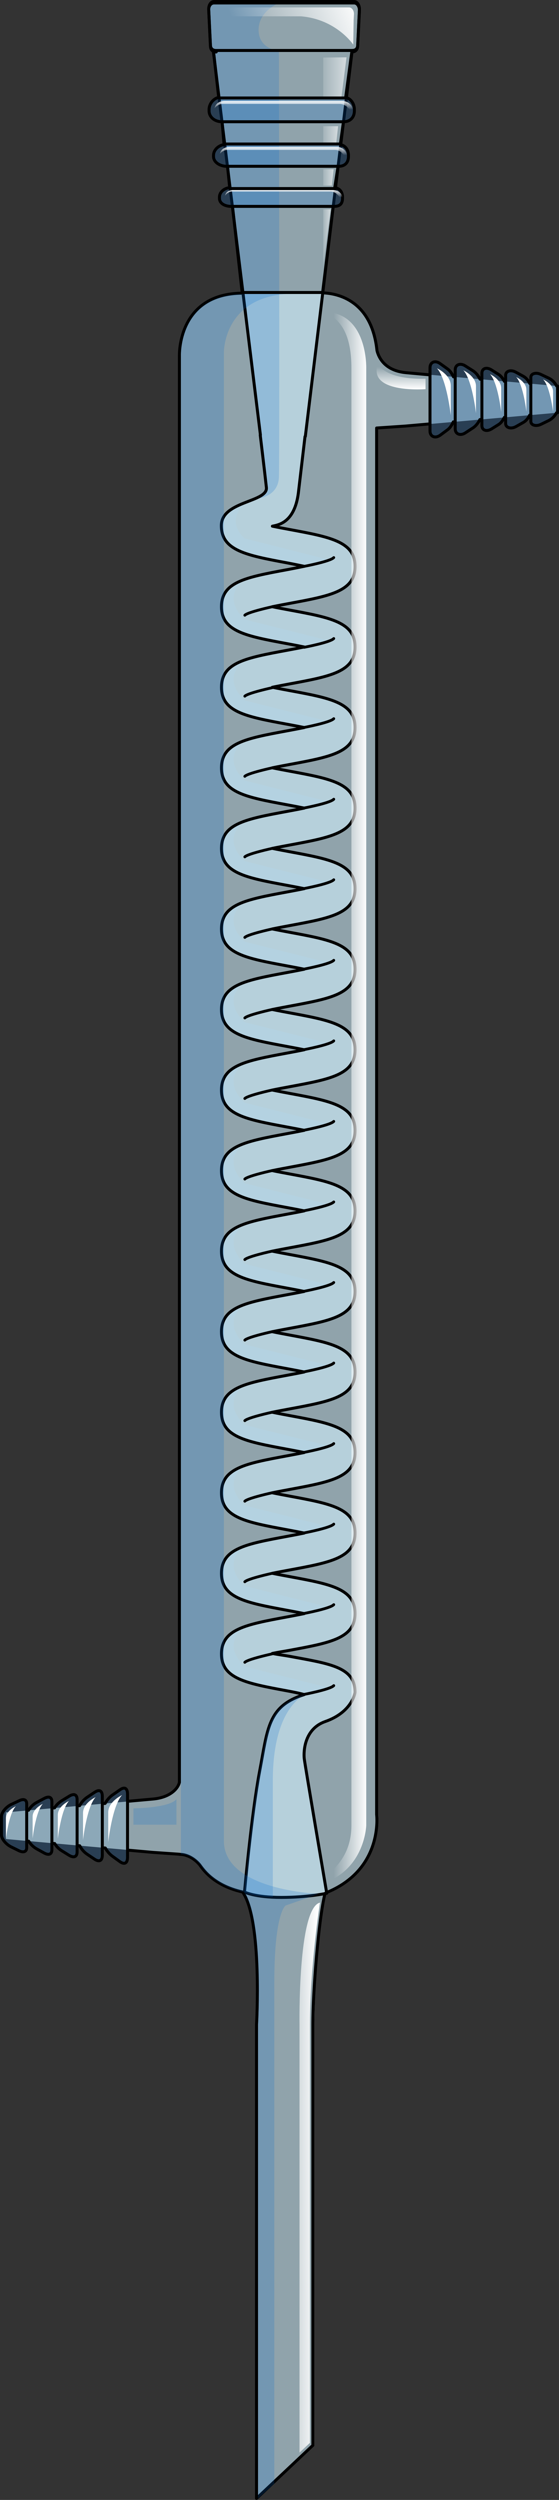 <?xml version="1.0" encoding="utf-8"?>
<!-- Generator: Adobe Illustrator 16.0.0, SVG Export Plug-In . SVG Version: 6.00 Build 0)  -->
<!DOCTYPE svg PUBLIC "-//W3C//DTD SVG 1.1//EN" "http://www.w3.org/Graphics/SVG/1.1/DTD/svg11.dtd">
<svg version="1.1" id="Layer_1" xmlns="http://www.w3.org/2000/svg" xmlns:xlink="http://www.w3.org/1999/xlink" x="0px" y="0px"
	 width="377px" height="1683.786px" viewBox="0 0 377 1683.786" enable-background="new 0 0 377 1683.786" xml:space="preserve">
<rect x="0" y="0" width="377" height="1683.786" fill="#333333" stroke="none"/>
<g>
	<path opacity="0.2" fill="#006AD1" d="M70.229,827.819"/>
	<path opacity="0.2" fill="#006AD1" d="M165.12,217.071"/>
	<path opacity="0.2" fill="#006AD1" d="M193.202,379.018c3.203,0.593,6.895,1.359,10.589,2.122c4.538-0.7,14.975-2.431,18.484-4.041
		l-57.155-14.385c0,0-14.929-11.814,1.688-24.821c-8.291,3.218-17.525,7.048-17.525,16.087
		C149.283,370.666,165.842,373.938,193.202,379.018z"/>
	<path opacity="0.2" fill="#006AD1" d="M193.202,433.538c3.203,0.593,6.895,1.359,10.589,2.122c4.538-0.7,14.975-2.431,18.484-4.041
		l-57.155-14.385c0,0-16.896-13.781-0.278-26.787c-8.291,3.219-15.559,8.438-15.559,18.054
		C149.283,425.187,165.842,428.458,193.202,433.538z"/>
	<path opacity="0.2" fill="#006AD1" d="M193.202,488.059c3.203,0.592,6.895,1.358,10.589,2.122c4.538-0.7,14.975-2.431,18.484-4.041
		l-57.155-14.385c0,0-16.896-13.78-0.278-26.787c-8.291,3.219-15.559,8.438-15.559,18.054
		C149.283,479.707,165.842,482.979,193.202,488.059z"/>
	<path opacity="0.2" fill="#006AD1" d="M193.202,542.039c3.203,0.592,6.895,1.358,10.589,2.122c4.538-0.7,14.975-2.431,18.484-4.041
		l-57.155-14.385c0,0-16.896-13.78-0.278-26.787c-8.291,3.219-15.559,8.438-15.559,18.054
		C149.283,533.687,165.842,536.958,193.202,542.039z"/>
	<path opacity="0.2" fill="#006AD1" d="M193.202,596.289c3.203,0.592,6.895,1.359,10.589,2.122
		c4.538-0.701,14.975-2.431,18.484-4.042l-57.155-14.385c0,0-16.896-13.78-0.278-26.787c-8.291,3.219-15.559,8.439-15.559,18.054
		C149.283,587.937,165.842,591.208,193.202,596.289z"/>
	<path opacity="0.2" fill="#006AD1" d="M193.202,650.539c3.203,0.592,6.895,1.359,10.589,2.122
		c4.538-0.701,14.975-2.431,18.484-4.042l-57.155-14.385c0,0-16.896-13.78-0.278-26.787c-8.291,3.219-15.559,8.439-15.559,18.054
		C149.283,642.187,165.842,645.458,193.202,650.539z"/>
	<path opacity="0.2" fill="#006AD1" d="M193.202,704.789c3.203,0.592,6.895,1.359,10.589,2.121
		c4.538-0.701,14.975-2.43,18.484-4.042l-57.155-14.384c0,0-16.896-13.781-0.278-26.788c-8.291,3.219-15.559,8.44-15.559,18.055
		C149.283,696.437,165.842,699.708,193.202,704.789z"/>
	<path opacity="0.2" fill="#006AD1" d="M193.202,759.038c3.203,0.592,6.895,1.358,10.589,2.123
		c4.538-0.701,14.975-2.432,18.484-4.042l-57.155-14.386c0,0-16.896-13.779-0.278-26.786c-8.291,3.219-15.559,8.438-15.559,18.053
		C149.283,750.686,165.842,753.958,193.202,759.038z"/>
	<path opacity="0.2" fill="#006AD1" d="M193.202,813.289c3.203,0.592,6.895,1.358,10.589,2.121
		c4.538-0.701,14.975-2.431,18.484-4.042l-57.155-14.384c0,0-16.896-13.781-0.278-26.788c-8.291,3.219-15.559,8.44-15.559,18.055
		C149.283,804.937,165.842,808.208,193.202,813.289z"/>
	<path opacity="0.2" fill="#006AD1" d="M193.202,867.538c3.203,0.593,6.895,1.358,10.589,2.122c4.538-0.7,14.975-2.432,18.484-4.041
		l-57.155-14.386c0,0-16.896-13.779-0.278-26.786c-8.291,3.219-15.559,8.438-15.559,18.053
		C149.283,859.186,165.842,862.457,193.202,867.538z"/>
	<path opacity="0.2" fill="#006AD1" d="M193.202,921.788c3.203,0.593,6.895,1.358,10.589,2.122
		c4.538-0.701,14.975-2.432,18.484-4.041l-57.155-14.386c0,0-16.896-13.78-0.278-26.787c-8.291,3.219-15.559,8.439-15.559,18.054
		C149.283,913.436,165.842,916.707,193.202,921.788z"/>
	<path opacity="0.2" fill="#006AD1" d="M193.202,976.038c3.203,0.593,6.895,1.358,10.589,2.122
		c4.538-0.701,14.975-2.432,18.484-4.041l-57.155-14.386c0,0-16.896-13.78-0.278-26.787c-8.291,3.219-15.559,8.439-15.559,18.054
		C149.283,967.686,165.842,970.957,193.202,976.038z"/>
	<path opacity="0.2" fill="#006AD1" d="M193.202,1030.288c3.203,0.593,6.895,1.358,10.589,2.122
		c4.538-0.701,14.975-2.432,18.484-4.041l-57.155-14.385c0,0-16.896-13.781-0.278-26.787c-8.291,3.218-15.559,8.438-15.559,18.053
		C149.283,1021.936,165.842,1025.207,193.202,1030.288z"/>
	<path opacity="0.2" fill="#006AD1" d="M193.202,1084.538c3.203,0.593,6.895,1.358,10.589,2.122
		c4.538-0.701,14.975-2.432,18.484-4.041l-57.155-14.385c0,0-16.896-13.781-0.278-26.787c-8.291,3.218-15.559,8.438-15.559,18.053
		C149.283,1076.186,165.842,1079.457,193.202,1084.538z"/>
	<path opacity="0.2" fill="#006AD1" d="M193.202,1138.788c3.203,0.593,6.895,1.358,10.589,2.122
		c4.538-0.701,14.975-2.432,18.484-4.041l-57.155-14.385c0,0-16.896-13.781-0.278-26.787c-8.291,3.218-15.559,8.438-15.559,18.053
		C149.283,1130.436,165.842,1133.708,193.202,1138.788z"/>
	<g opacity="0.2">
		<path fill="#006AD1" d="M81.27,1205.578c3.307-2.396,5.73-1.125,5.73,2.821v42.567c0,3.946-2.424,5.217-5.73,2.823l-5.125-3.613
			c-3.305-2.394-6.145-7.578-6.145-11.524v-17.938c0-3.946,2.84-9.133,6.145-11.524L81.27,1205.578z"/>
		<path fill="#006AD1" d="M64.262,1207.188c3.305-2.23,5.738-1.047,5.738,2.636v39.72c0,3.682-2.434,4.867-5.738,2.633l-5.122-3.37
			c-3.305-2.233-6.14-7.071-6.14-10.755v-16.739c0-3.679,2.835-8.521,6.14-10.753L64.262,1207.188z"/>
		<path fill="#006AD1" d="M47.25,1209.734c3.307-1.981,5.75-0.93,5.75,2.332v35.228c0,3.265-2.443,4.318-5.75,2.336l-5.115-2.987
			c-3.307-1.981-6.135-6.273-6.135-9.538v-14.843c0-3.266,2.828-7.559,6.135-9.539L47.25,1209.734z"/>
		<path fill="#006AD1" d="M30.238,1211.344c3.309-1.817,5.762-0.854,5.762,2.148v32.38c0,3.003-2.453,3.97-5.762,2.147l-5.108-2.75
			c-3.305-1.816-6.13-5.763-6.13-8.765v-13.644c0-3.002,2.825-6.947,6.13-8.769L30.238,1211.344z"/>
		<path fill="#006AD1" d="M13.229,1212.94c3.309-1.661,5.771-0.779,5.771,1.962v29.562c0,2.741-2.463,3.623-5.771,1.959
			l-5.103-2.506c-3.308-1.662-6.126-5.264-6.126-8.009v-12.457c0-2.735,2.818-6.339,6.126-8.002L13.229,1212.94z"/>
	</g>
	<path opacity="0.6" fill="#CEEEFB" d="M212,1647.014c0,0,0-263.212,0-284.045c0-20.832,3.273-69.935,7.738-87.793
		c39.867-15.49,35.262-53.071,35.262-53.071V288.279l19.359-1.319L376,277.975v-17.958l-101.667-8.986
		c-15.216-1.363-18.994-11.105-19.92-14.879c-4.592-43.923-42.19-38.151-42.19-38.151s-12.896,0-47.897,0
		C120.248,198,122,239.489,122,239.489v958.194c0,0,0,1.012,0,2.742c-1,4.42-6.106,10.261-17.606,11.29L4,1220.702v17.958
		l100.394,8.986l17.606,1.24c0,0.025,0,0.056,0,0.078c7,0,11.484,5.027,13.072,6.933c1.589,1.903,8.617,13.853,29.346,18.443
		c13.393,19.345,9.582,89.399,9.582,89.399v319.046L212,1647.014z"/>
	<g opacity="0.2">
		<path fill="#006AD1" d="M297.417,244.891c-3.306-2.395-6.417-1.124-6.417,2.822v42.566c0,3.947,3.111,5.217,6.417,2.824
			l4.782-3.612c3.305-2.394,5.801-7.579,5.801-11.525v-17.938c0-3.946-2.496-9.133-5.801-11.523L297.417,244.891z"/>
		<path fill="#006AD1" d="M314.427,246.501c-3.306-2.231-6.427-1.047-6.427,2.636v39.719c0,3.684,3.121,4.868,6.427,2.634
			l4.776-3.37c3.307-2.233,5.797-7.072,5.797-10.754v-16.739c0-3.679-2.49-8.521-5.797-10.754L314.427,246.501z"/>
		<path fill="#006AD1" d="M331.438,249.048c-3.307-1.981-6.438-0.929-6.438,2.333v35.228c0,3.265,3.131,4.317,6.438,2.336
			l4.771-2.989c3.306-1.981,5.791-6.272,5.791-9.538v-14.843c0-3.265-2.485-7.559-5.791-9.538L331.438,249.048z"/>
		<path fill="#006AD1" d="M348.448,250.656c-3.307-1.817-6.448-0.853-6.448,2.149v32.381c0,3.003,3.142,3.969,6.448,2.146
			l4.767-2.748c3.305-1.818,5.785-5.764,5.785-8.765v-13.644c0-3.002-2.48-6.947-5.785-8.768L348.448,250.656z"/>
		<path fill="#006AD1" d="M365.459,252.255c-3.307-1.661-6.459-0.78-6.459,1.961v29.561c0,2.742,3.152,3.624,6.459,1.959l4.76-2.506
			c3.307-1.662,5.781-5.262,5.781-8.007v-12.457c0-2.736-2.475-6.339-5.781-8.002L365.459,252.255z"/>
	</g>
	<path opacity="0.6" fill="#CEEEFB" d="M220.366,1275.176c0,0-14.889-87.606-15.195-90.84c-0.473-4.952,0.118-19.897,14.209-24.832
		c18.38-6.437,20.082-19.65,20.082-19.65c0-17.02-16.517-19.145-43.88-24.223c-3.588-0.664-7.775-1.143-11.908-1.99
		c4.133-0.854,8.32-1.481,11.908-2.15c27.363-5.078,43.88-8.068,43.88-24.754s-16.516-19.717-43.876-24.788
		c-3.59-0.665-7.774-1.425-11.906-2.278c4.132-0.85,8.318-1.617,11.906-2.283c27.36-5.078,43.876-8.133,43.876-24.82
		c0-16.684-16.514-19.748-43.874-24.825c-3.592-0.666-7.784-1.44-11.921-2.294c4.137-0.856,8.329-1.632,11.921-2.299
		c27.36-5.078,43.874-8.146,43.874-24.826c0-16.688-16.517-19.753-43.88-24.83c-3.588-0.664-7.775-1.442-11.908-2.297
		c4.135-0.851,8.324-1.627,11.914-2.292c27.36-5.077,43.874-8.145,43.874-24.829c0-16.687-16.516-19.752-43.876-24.828
		c-3.592-0.668-7.78-1.445-11.915-2.301c4.135-0.85,8.323-1.629,11.915-2.294c27.36-5.079,43.876-8.145,43.876-24.828
		c0-16.688-16.516-19.751-43.876-24.832c-3.594-0.665-7.784-1.444-11.92-2.297c4.136-0.851,8.326-1.632,11.92-2.298
		c27.36-5.077,43.876-8.145,43.876-24.83c0-16.683-16.516-19.748-43.876-24.827c-3.594-0.668-7.782-1.444-11.92-2.297
		c4.136-0.853,8.326-1.633,11.92-2.299c27.36-5.08,43.876-8.146,43.876-24.834c0-16.683-16.516-19.75-43.876-24.826
		c-3.594-0.666-7.782-1.444-11.92-2.298c4.136-0.854,8.326-1.631,11.92-2.298c27.36-5.081,43.876-8.146,43.876-24.834
		c0-16.684-16.514-19.751-43.874-24.828c-3.592-0.665-7.784-1.444-11.922-2.297c4.135-0.851,8.326-1.633,11.916-2.297
		c27.363-5.079,43.88-8.146,43.88-24.832c0-16.688-16.516-19.754-43.876-24.828c-3.594-0.671-7.785-1.448-11.927-2.302
		c4.142-0.854,8.333-1.635,11.929-2.3c27.36-5.077,43.874-8.145,43.874-24.83c0-16.688-16.514-19.753-43.874-24.83
		c-3.596-0.664-7.787-1.446-11.929-2.301c4.142-0.851,8.333-1.63,11.927-2.296c27.36-5.079,43.876-8.143,43.876-24.831
		c0-16.686-16.516-19.753-43.876-24.833c-3.596-0.667-7.79-1.444-11.93-2.299c4.14-0.855,8.334-1.634,11.93-2.3
		c27.36-5.081,43.876-8.146,43.876-24.833c0-16.686-16.516-19.754-43.876-24.831c-3.59-0.667-7.777-1.442-11.912-2.296
		c4.135-0.851,8.322-1.63,11.912-2.297c27.36-5.075,43.876-8.139,43.876-24.822c0-16.683-16.514-19.75-43.872-24.828
		c-3.59-0.667-7.778-1.445-11.912-2.297c4.134-0.849,8.322-1.628,11.91-2.293c27.362-5.078,43.882-8.143,43.882-24.828
		c0-16.687-16.507-19.75-43.865-24.832c-3.594-0.665-7.768-1.442-11.905-2.294c4.138-0.855,14.908-2.399,17.509-22.288L205.703,294
		h0.208L237.39,35h-0.052c2.014,0,3.763-1.296,3.889-3.948l1.17-23.847C242.529,4.413,240.936,2,238.856,2h-94.556
		c-2.08,0-3.674,2.032-3.542,4.825l1.171,24.407c0.127,2.652,1.876,3.769,3.889,3.769h-1.883l31.693,258h-0.125
		c0,0,2.992,24.716,4.152,35.31c1.105,10.099-30.373,9.013-30.373,25.698c0,16.686,16.559,19.944,43.919,25.024
		c3.594,0.665,7.803,1.542,11.938,2.393c-4.136,0.857-8.317,1.681-11.909,2.345c-27.36,5.079-43.869,8.167-43.869,24.85
		c0,16.688,16.521,19.763,43.884,24.842c3.587,0.666,7.771,1.451,11.902,2.302c-4.131,0.848-8.315,1.63-11.904,2.294
		c-27.36,5.079-43.875,8.144-43.875,24.829c0,16.688,16.515,19.753,43.875,24.83c3.594,0.668,7.788,1.45,11.927,2.3
		c-4.139,0.853-8.333,1.633-11.927,2.299c-27.36,5.081-43.875,8.146-43.875,24.834c0,16.686,16.515,19.753,43.875,24.833
		c3.594,0.667,7.786,1.445,11.927,2.299c-4.141,0.852-8.333,1.631-11.927,2.298c-27.36,5.078-43.875,8.144-43.875,24.83
		c0,16.687,16.517,19.754,43.879,24.834c3.59,0.666,7.782,1.446,11.919,2.297c-4.137,0.852-8.329,1.632-11.919,2.298
		c-27.362,5.083-43.879,8.146-43.879,24.832s16.515,19.753,43.875,24.832c3.594,0.664,7.786,1.446,11.927,2.298
		c-4.141,0.854-8.333,1.633-11.929,2.301c-27.359,5.077-43.873,8.14-43.873,24.828c0,16.687,16.517,19.754,43.879,24.833
		c3.59,0.665,7.782,1.444,11.917,2.294c-4.137,0.854-8.327,1.632-11.921,2.298c-27.36,5.081-43.875,8.148-43.875,24.834
		c0,16.684,16.515,19.751,43.875,24.828c3.594,0.666,7.784,1.442,11.921,2.298c-4.137,0.851-8.327,1.632-11.921,2.296
		c-27.36,5.083-43.875,8.149-43.875,24.834c0,16.684,16.515,19.75,43.875,24.826c3.592,0.665,7.781,1.444,11.916,2.296
		c-4.135,0.855-8.324,1.632-11.916,2.3c-27.36,5.077-43.875,8.143-43.875,24.828c0,16.688,16.515,19.753,43.875,24.831
		c3.592,0.667,7.781,1.445,11.916,2.298c-4.135,0.851-8.324,1.629-11.916,2.295c-27.36,5.077-43.875,8.144-43.875,24.827
		c0,16.688,16.515,19.753,43.875,24.832c3.592,0.664,7.781,1.442,11.916,2.297c-4.133,0.85-8.322,1.629-11.912,2.295
		c-27.362,5.077-43.879,8.145-43.879,24.831c0,16.685,16.514,19.747,43.873,24.824c3.591,0.667,7.778,1.442,11.914,2.298
		c-4.133,0.85-8.32,1.628-11.908,2.295c-27.362,5.078-43.879,8.141-43.879,24.829c0,16.686,16.517,19.753,43.879,24.829
		c3.586,0.668,7.771,1.447,11.902,2.296c-4.131,0.849-8.317,1.628-11.906,2.294c-27.36,5.077-43.875,8.141-43.875,24.824
		c0,16.685,16.515,19.748,43.875,24.829c3.594,0.666,7.783,1.441,11.92,2.295c-4.137,0.854-8.33,1.635-11.922,2.302
		c-27.359,5.075-43.873,8.143-43.873,24.828c0,16.684,16.514,19.75,43.873,24.824c0,0,8.357,1.504,11.929,2.582
		c-24.673,7.848-24.563,22.758-30.048,51.478c-5.484,28.72-10.229,81.514-10.229,81.514s6.929,3.631,24.836,3.631
		C207.637,1277.972,220.366,1275.176,220.366,1275.176z"/>
	<path opacity="0.2" fill="#006AD1" d="M140.759,6.825l1.171,24.407c0.127,2.652,1.876,3.769,3.889,3.769h-1.883l31.693,258h-0.125
		c0,0,2.992,24.716,4.152,35.31c0.393,3.58-3.316,5.729-8.261,7.792c0,0,16.205-0.209,16.72-14.805
		c0.516-14.597,0-286.935,0-286.935s-13.716-1.207-13.716-14.211S188.345,2,188.345,2h-44.044
		C142.221,2,140.627,4.032,140.759,6.825z"/>
	<path fill="none" stroke="#000000" stroke-width="2" stroke-linecap="round" stroke-linejoin="round" stroke-miterlimit="10" d="
		M220.366,1275.176c0,0-14.889-87.606-15.195-90.84c-0.473-4.952,0.118-19.897,14.209-24.832c18.38-6.437,20.082-19.65,20.082-19.65
		c0-17.02-16.517-19.145-43.88-24.223c-3.588-0.664-7.775-1.143-11.908-1.99c4.133-0.854,8.32-1.481,11.908-2.15
		c27.363-5.078,43.88-8.068,43.88-24.754s-16.516-19.717-43.876-24.788c-3.59-0.665-7.774-1.425-11.906-2.278
		c4.132-0.85,8.318-1.617,11.906-2.283c27.36-5.078,43.876-8.133,43.876-24.82c0-16.684-16.514-19.748-43.874-24.825
		c-3.592-0.666-7.784-1.44-11.921-2.294c4.137-0.856,8.329-1.632,11.921-2.299c27.36-5.078,43.874-8.146,43.874-24.826
		c0-16.688-16.517-19.753-43.88-24.83c-3.588-0.664-7.775-1.442-11.908-2.297c4.135-0.851,8.324-1.627,11.914-2.292
		c27.36-5.077,43.874-8.145,43.874-24.829c0-16.687-16.516-19.752-43.876-24.828c-3.592-0.668-7.78-1.445-11.915-2.301
		c4.135-0.85,8.323-1.629,11.915-2.294c27.36-5.079,43.876-8.145,43.876-24.828c0-16.688-16.516-19.751-43.876-24.832
		c-3.594-0.665-7.784-1.444-11.92-2.297c4.136-0.851,8.326-1.632,11.92-2.298c27.36-5.077,43.876-8.145,43.876-24.83
		c0-16.683-16.516-19.748-43.876-24.827c-3.594-0.668-7.782-1.444-11.92-2.297c4.136-0.853,8.326-1.633,11.92-2.299
		c27.36-5.08,43.876-8.146,43.876-24.834c0-16.683-16.516-19.75-43.876-24.826c-3.594-0.666-7.782-1.444-11.92-2.298
		c4.136-0.854,8.326-1.631,11.92-2.298c27.36-5.081,43.876-8.146,43.876-24.834c0-16.684-16.514-19.751-43.874-24.828
		c-3.592-0.665-7.784-1.444-11.922-2.297c4.135-0.851,8.326-1.633,11.916-2.297c27.363-5.079,43.88-8.146,43.88-24.832
		c0-16.688-16.516-19.754-43.876-24.828c-3.594-0.671-7.785-1.448-11.927-2.302c4.142-0.854,8.333-1.635,11.929-2.3
		c27.36-5.077,43.874-8.145,43.874-24.83c0-16.688-16.514-19.753-43.874-24.83c-3.596-0.664-7.787-1.446-11.929-2.301
		c4.142-0.851,8.333-1.63,11.927-2.296c27.36-5.079,43.876-8.143,43.876-24.831c0-16.686-16.516-19.753-43.876-24.833
		c-3.596-0.667-7.79-1.444-11.93-2.299c4.14-0.855,8.334-1.634,11.93-2.3c27.36-5.081,43.876-8.146,43.876-24.833
		c0-16.686-16.516-19.754-43.876-24.831c-3.59-0.667-7.777-1.442-11.912-2.296c4.135-0.851,8.322-1.63,11.912-2.297
		c27.36-5.075,43.876-8.139,43.876-24.822c0-16.683-16.514-19.75-43.872-24.828c-3.59-0.667-7.778-1.445-11.912-2.297
		c4.134-0.849,8.322-1.628,11.91-2.293c27.362-5.078,43.882-8.143,43.882-24.828c0-16.687-16.507-19.75-43.865-24.832
		c-3.594-0.665-7.768-1.442-11.905-2.294c4.138-0.855,14.908-2.399,17.509-22.288L205.703,294h0.208L237.39,35h-0.052
		c2.014,0,3.763-1.296,3.889-3.948l1.17-23.847C242.529,4.413,240.936,2,238.856,2h-94.556c-2.08,0-3.674,2.032-3.542,4.825
		l1.171,24.407c0.127,2.652,1.876,3.769,3.889,3.769h-1.883l31.693,258h-0.125c0,0,2.992,24.716,4.152,35.31
		c1.105,10.099-30.373,9.013-30.373,25.698c0,16.686,16.559,19.944,43.919,25.024c3.594,0.665,7.803,1.542,11.938,2.393
		c-4.136,0.857-8.317,1.681-11.909,2.345c-27.36,5.079-43.869,8.167-43.869,24.85c0,16.688,16.521,19.763,43.884,24.842
		c3.587,0.666,7.771,1.451,11.902,2.302c-4.131,0.848-8.315,1.63-11.904,2.294c-27.36,5.079-43.875,8.144-43.875,24.829
		c0,16.688,16.515,19.753,43.875,24.83c3.594,0.668,7.788,1.45,11.927,2.3c-4.139,0.853-8.333,1.633-11.927,2.299
		c-27.36,5.081-43.875,8.146-43.875,24.834c0,16.686,16.515,19.753,43.875,24.833c3.594,0.667,7.786,1.445,11.927,2.299
		c-4.141,0.852-8.333,1.631-11.927,2.298c-27.36,5.078-43.875,8.144-43.875,24.83c0,16.687,16.517,19.754,43.879,24.834
		c3.59,0.666,7.782,1.446,11.919,2.297c-4.137,0.852-8.329,1.632-11.919,2.298c-27.362,5.083-43.879,8.146-43.879,24.832
		s16.515,19.753,43.875,24.832c3.594,0.664,7.786,1.446,11.927,2.298c-4.141,0.854-8.333,1.633-11.929,2.301
		c-27.359,5.077-43.873,8.14-43.873,24.828c0,16.687,16.517,19.754,43.879,24.833c3.59,0.665,7.782,1.444,11.917,2.294
		c-4.137,0.854-8.327,1.632-11.921,2.298c-27.36,5.081-43.875,8.148-43.875,24.834c0,16.684,16.515,19.751,43.875,24.828
		c3.594,0.666,7.784,1.442,11.921,2.298c-4.137,0.851-8.327,1.632-11.921,2.296c-27.36,5.083-43.875,8.149-43.875,24.834
		c0,16.684,16.515,19.75,43.875,24.826c3.592,0.665,7.781,1.444,11.916,2.296c-4.135,0.855-8.324,1.632-11.916,2.3
		c-27.36,5.077-43.875,8.143-43.875,24.828c0,16.688,16.515,19.753,43.875,24.831c3.592,0.667,7.781,1.445,11.916,2.298
		c-4.135,0.851-8.324,1.629-11.916,2.295c-27.36,5.077-43.875,8.144-43.875,24.827c0,16.688,16.515,19.753,43.875,24.832
		c3.592,0.664,7.781,1.442,11.916,2.297c-4.133,0.85-8.322,1.629-11.912,2.295c-27.362,5.077-43.879,8.145-43.879,24.831
		c0,16.685,16.514,19.747,43.873,24.824c3.591,0.667,7.778,1.442,11.914,2.298c-4.133,0.85-8.32,1.628-11.908,2.295
		c-27.362,5.078-43.879,8.141-43.879,24.829c0,16.686,16.517,19.753,43.879,24.829c3.586,0.668,7.771,1.447,11.902,2.296
		c-4.131,0.849-8.317,1.628-11.906,2.294c-27.36,5.077-43.875,8.141-43.875,24.824c0,16.685,16.515,19.748,43.875,24.829
		c3.594,0.666,7.783,1.441,11.92,2.295c-4.137,0.854-8.33,1.635-11.922,2.302c-27.359,5.075-43.873,8.143-43.873,24.828
		c0,16.684,16.514,19.75,43.873,24.824c0,0,8.357,1.504,11.929,2.582c-24.673,7.848-24.563,22.758-30.048,51.478
		c-5.484,28.72-10.229,81.514-10.229,81.514s6.929,3.631,24.836,3.631C207.637,1277.972,220.366,1275.176,220.366,1275.176z"/>
	<g opacity="0.2">
		<path fill="#006AD1" d="M149.568,83c-4.476,0-7.568-3.906-7.568-8.384v-0.813c0-4.476,3.093-7.804,7.568-7.804h82.13
			c4.475,0,8.302,3.328,8.302,7.804v0.813c0,4.478-3.827,8.384-8.302,8.384H149.568z"/>
	</g>
	<g>
		
			<path fill="none" stroke="#000000" stroke-width="1.891" stroke-linecap="round" stroke-linejoin="round" stroke-miterlimit="10" d="
			M205.141,381.461c0,0,17.785-3.371,19.939-5.915"/>
		
			<path fill="none" stroke="#000000" stroke-width="1.891" stroke-linecap="round" stroke-linejoin="round" stroke-miterlimit="10" d="
			M183.678,408.646c0,0-16.59,3.602-18.558,5.729"/>
	</g>
	<g>
		
			<path fill="none" stroke="#000000" stroke-width="1.891" stroke-linecap="round" stroke-linejoin="round" stroke-miterlimit="10" d="
			M205.141,435.981c0,0,17.785-3.371,19.939-5.915"/>
		
			<path fill="none" stroke="#000000" stroke-width="1.891" stroke-linecap="round" stroke-linejoin="round" stroke-miterlimit="10" d="
			M183.678,463.166c0,0-16.59,3.602-18.558,5.73"/>
	</g>
	<g>
		
			<path fill="none" stroke="#000000" stroke-width="1.891" stroke-linecap="round" stroke-linejoin="round" stroke-miterlimit="10" d="
			M205.141,489.961c0,0,17.785-3.371,19.939-5.915"/>
		
			<path fill="none" stroke="#000000" stroke-width="1.891" stroke-linecap="round" stroke-linejoin="round" stroke-miterlimit="10" d="
			M183.678,517.146c0,0-16.59,3.602-18.558,5.73"/>
	</g>
	<g>
		
			<path fill="none" stroke="#000000" stroke-width="1.891" stroke-linecap="round" stroke-linejoin="round" stroke-miterlimit="10" d="
			M205.141,544.211c0,0,17.785-3.371,19.939-5.915"/>
		
			<path fill="none" stroke="#000000" stroke-width="1.891" stroke-linecap="round" stroke-linejoin="round" stroke-miterlimit="10" d="
			M183.678,571.396c0,0-16.59,3.602-18.558,5.729"/>
	</g>
	<g>
		
			<path fill="none" stroke="#000000" stroke-width="1.891" stroke-linecap="round" stroke-linejoin="round" stroke-miterlimit="10" d="
			M205.141,598.461c0,0,17.785-3.371,19.939-5.915"/>
		
			<path fill="none" stroke="#000000" stroke-width="1.891" stroke-linecap="round" stroke-linejoin="round" stroke-miterlimit="10" d="
			M183.678,625.646c0,0-16.59,3.602-18.558,5.729"/>
	</g>
	<g>
		
			<path fill="none" stroke="#000000" stroke-width="1.891" stroke-linecap="round" stroke-linejoin="round" stroke-miterlimit="10" d="
			M205.141,652.71c0,0,17.785-3.372,19.939-5.915"/>
		
			<path fill="none" stroke="#000000" stroke-width="1.891" stroke-linecap="round" stroke-linejoin="round" stroke-miterlimit="10" d="
			M183.678,679.895c0,0-16.59,3.603-18.558,5.73"/>
	</g>
	<g>
		
			<path fill="none" stroke="#000000" stroke-width="1.891" stroke-linecap="round" stroke-linejoin="round" stroke-miterlimit="10" d="
			M205.141,706.961c0,0,17.785-3.371,19.939-5.915"/>
		
			<path fill="none" stroke="#000000" stroke-width="1.891" stroke-linecap="round" stroke-linejoin="round" stroke-miterlimit="10" d="
			M183.678,734.146c0,0-16.59,3.602-18.558,5.729"/>
	</g>
	<g>
		
			<path fill="none" stroke="#000000" stroke-width="1.891" stroke-linecap="round" stroke-linejoin="round" stroke-miterlimit="10" d="
			M205.141,761.21c0,0,17.785-3.372,19.939-5.915"/>
		
			<path fill="none" stroke="#000000" stroke-width="1.891" stroke-linecap="round" stroke-linejoin="round" stroke-miterlimit="10" d="
			M183.678,788.396c0,0-16.59,3.602-18.558,5.729"/>
	</g>
	<g>
		
			<path fill="none" stroke="#000000" stroke-width="1.891" stroke-linecap="round" stroke-linejoin="round" stroke-miterlimit="10" d="
			M205.141,815.461c0,0,17.785-3.372,19.939-5.915"/>
		
			<path fill="none" stroke="#000000" stroke-width="1.891" stroke-linecap="round" stroke-linejoin="round" stroke-miterlimit="10" d="
			M183.678,842.646c0,0-16.59,3.602-18.558,5.73"/>
	</g>
	<g>
		
			<path fill="none" stroke="#000000" stroke-width="1.891" stroke-linecap="round" stroke-linejoin="round" stroke-miterlimit="10" d="
			M205.141,869.711c0,0,17.785-3.372,19.939-5.916"/>
		
			<path fill="none" stroke="#000000" stroke-width="1.891" stroke-linecap="round" stroke-linejoin="round" stroke-miterlimit="10" d="
			M183.678,896.896c0,0-16.59,3.602-18.558,5.729"/>
	</g>
	<g>
		
			<path fill="none" stroke="#000000" stroke-width="1.891" stroke-linecap="round" stroke-linejoin="round" stroke-miterlimit="10" d="
			M205.141,923.961c0,0,17.785-3.372,19.939-5.916"/>
		
			<path fill="none" stroke="#000000" stroke-width="1.891" stroke-linecap="round" stroke-linejoin="round" stroke-miterlimit="10" d="
			M183.678,951.146c0,0-16.59,3.602-18.558,5.729"/>
	</g>
	<g>
		
			<path fill="none" stroke="#000000" stroke-width="1.891" stroke-linecap="round" stroke-linejoin="round" stroke-miterlimit="10" d="
			M205.141,978.211c0,0,17.785-3.372,19.939-5.916"/>
		
			<path fill="none" stroke="#000000" stroke-width="1.891" stroke-linecap="round" stroke-linejoin="round" stroke-miterlimit="10" d="
			M183.678,1005.396c0,0-16.59,3.602-18.558,5.729"/>
	</g>
	<g>
		
			<path fill="none" stroke="#000000" stroke-width="1.891" stroke-linecap="round" stroke-linejoin="round" stroke-miterlimit="10" d="
			M205.141,1032.461c0,0,17.785-3.371,19.939-5.916"/>
		
			<path fill="none" stroke="#000000" stroke-width="1.891" stroke-linecap="round" stroke-linejoin="round" stroke-miterlimit="10" d="
			M183.678,1059.646c0,0-16.59,3.602-18.558,5.729"/>
	</g>
	<g>
		
			<path fill="none" stroke="#000000" stroke-width="1.891" stroke-linecap="round" stroke-linejoin="round" stroke-miterlimit="10" d="
			M205.141,1086.711c0,0,17.785-3.371,19.939-5.915"/>
		
			<path fill="none" stroke="#000000" stroke-width="1.891" stroke-linecap="round" stroke-linejoin="round" stroke-miterlimit="10" d="
			M183.678,1113.896c0,0-16.59,3.602-18.558,5.729"/>
	</g>
	<g>
		
			<path fill="none" stroke="#000000" stroke-width="1.891" stroke-linecap="round" stroke-linejoin="round" stroke-miterlimit="10" d="
			M205.141,1141.231c0,0,17.785-3.372,19.939-5.915"/>
	</g>
	
		<linearGradient id="SVGID_1_" gradientUnits="userSpaceOnUse" x1="4544.48" y1="204.333" x2="4544.48" y2="164.767" gradientTransform="matrix(0 1 -1 0 378.785 -3077.785)">
		<stop  offset="0.184" style="stop-color:#FFFFFF;stop-opacity:0"/>
		<stop  offset="1" style="stop-color:#FFFFFF"/>
	</linearGradient>
	<path fill="url(#SVGID_1_)" d="M215.766,1281.481c0,0-6.766,43.354-6.766,82.263s0,281.606,0,281.606l-7,6.557v-287.953
		C202,1363.954,200.713,1285.261,215.766,1281.481z"/>
	
		<linearGradient id="SVGID_2_" gradientUnits="userSpaceOnUse" x1="3153.141" y1="187.461" x2="3145.22" y2="187.461" gradientTransform="matrix(0 1 -1 0 378.785 -3077.785)">
		<stop  offset="0.184" style="stop-color:#FFFFFF;stop-opacity:0"/>
		<stop  offset="1" style="stop-color:#FFFFFF"/>
	</linearGradient>
	<path fill="url(#SVGID_2_)" d="M150.086,70h78.902c3.965,0,8.012,3.731,8.012,7.695v0.719c0,0.499-0.333,0.985-0.434,1.456
		c1.063-1.242,1.434-2.835,1.434-4.571v-0.72c0-3.965-3.489-6.579-7.453-6.579h-78.902c-3.475,0-6.342,1.698-6.996,4.925
		C145.954,71.456,147.897,70,150.086,70z"/>
	<g opacity="0.2">
		<path fill="#006AD1" d="M152.798,112c-4.124,0-7.798-2.499-7.798-6.625v-0.749c0-4.125,3.674-7.626,7.798-7.626h75.689
			c4.124,0,7.513,3.501,7.513,7.626v0.749c0,4.126-3.389,6.625-7.513,6.625H152.798z"/>
	</g>
	
		<linearGradient id="SVGID_3_" gradientUnits="userSpaceOnUse" x1="3183.736" y1="187.654" x2="3176.252" y2="187.654" gradientTransform="matrix(0 1 -1 0 378.785 -3077.785)">
		<stop  offset="0.184" style="stop-color:#FFFFFF;stop-opacity:0"/>
		<stop  offset="1" style="stop-color:#FFFFFF"/>
	</linearGradient>
	<path fill="url(#SVGID_3_)" d="M153.275,101h72.715c3.652,0,7.01,3.559,7.01,7.212v0.664c0,0.458-0.268,0.907-0.36,1.341
		c0.979-1.145,1.36-2.612,1.36-4.213v-0.663c0-3.654-2.921-6.341-6.574-6.341h-72.714c-3.202,0-5.845,1.644-6.448,4.618
		C149.467,102.265,151.258,101,153.275,101z"/>
	<g opacity="0.2">
		<path fill="#006AD1" d="M155.867,140c-3.787,0-6.867-2.715-6.867-6.504v-0.688c0-3.788,3.08-5.808,6.867-5.808h69.497
			c3.787,0,6.636,2.02,6.636,5.808v0.688c0,3.789-2.849,6.504-6.636,6.504H155.867z"/>
	</g>
	<path fill="none" stroke="#000000" stroke-width="2" stroke-linecap="round" stroke-linejoin="round" stroke-miterlimit="10" d="
		M211,1647.014c0,0,0-263.212,0-284.045c0-20.774,3.729-69.657,8.174-87.638c0.496-0.097,0.978-0.155,0.978-0.155
		s-0.382-0.097-0.413-0.274c39.128-15.651,34.262-52.797,34.262-52.797V288.279l19.51-1.319l16.49-1.458v4.777
		c0,3.947,3.611,5.217,6.917,2.824l4.886-3.612c1.693-1.225,2.901-3.182,3.905-5.329l1.292-0.135v4.828
		c0,3.684,3.621,4.868,6.928,2.634l5.174-3.37c1.845-1.246,3.443-3.304,4.551-5.52l1.348-0.124v4.132
		c0,3.265,3.132,4.317,6.438,2.336l4.773-2.989c1.826-1.095,2.914-2.896,3.939-4.838l0.85-0.116v4.186
		c0,3.003,3.643,3.969,6.949,2.146l4.871-2.748c2.004-1.102,3.417-2.986,4.402-4.969l0.777-0.088v4.25
		c0,2.742,3.652,3.624,6.959,1.959l5.16-2.506c2.244-1.127,4.142-3.148,5.172-5.188l0.709-0.067v-2.752v-12.457v-2.75l-0.622-0.068
		c-1.03-2.037-2.913-4.057-5.156-5.185l-5.301-2.509c-3.306-1.661-6.921-0.78-6.921,1.961v4.248l-0.653-0.088
		c-0.986-1.981-2.452-3.865-4.454-4.968l-5.033-2.751c-3.306-1.817-6.859-0.853-6.859,2.149v4.185l-0.814-0.117
		c-1.025-1.942-2.325-3.742-4.151-4.836l-4.722-2.989c-3.306-1.981-6.313-0.929-6.313,2.333v4.134l-1.26-0.124
		c-1.107-2.215-2.691-4.273-4.535-5.519l-5.314-3.371c-3.306-2.231-6.891-1.047-6.891,2.636v4.826l-1.168-0.135
		c-1.004-2.146-2.265-4.102-3.956-5.324l-5.048-3.613c-3.305-2.395-6.828-1.124-6.828,2.822v4.775l-16.018-1.458
		c-15.216-1.363-18.82-11.146-19.744-14.92c-3.5-33.466-26.075-38.545-36.688-38.858L224.691,139h0.673
		c3.787,0,5.636-1.715,5.636-5.504v-0.688c0-3.474-1.926-6.026-5.256-6.375L228,112h0.487c4.124,0,6.513-2.499,6.513-6.625v-0.749
		c0-3.672-2.07-6.673-5.499-7.21L231.628,82h0.07c4.475,0,7.302-2.906,7.302-7.384v-0.813c0-3.813-2.281-7.394-5.871-8.189
		L237.39,34h-0.052c2.014,0,3.763-0.796,3.889-3.448l1.17-24.096C242.529,3.663,240.936,1,238.856,1h-94.556
		c-2.08,0-3.674,2.532-3.542,5.324l1.171,24.157c0.127,2.652,1.876,3.519,3.889,3.519h-1.883l3.556,31.592
		c-3.586,0.764-6.491,4.365-6.491,8.212v0.813c0,4.478,4.093,7.384,8.568,7.384h0.208l1.336,15.395
		c-3.617,0.479-7.112,3.503-7.112,7.232v0.749c0,4.126,4.674,6.625,8.798,6.625h0.657l1.461,14.405
		c-3.52,0.261-6.916,2.843-6.916,6.403v0.688c0,3.789,4.08,5.504,7.867,5.504h0.939l6.56,58.483
		C119.684,197.724,121,239.489,121,239.489v958.194c0,0,0,1.012,0,2.742c-1,4.42-6.377,10.261-17.876,11.29L86,1213.252v-4.853
		c0-3.946-1.924-5.218-5.23-2.821l-5.174,3.611c-1.729,1.25-3.481,3.266-4.693,5.468L69,1214.819v-4.996
		c0-3.683-1.934-4.866-5.238-2.636l-5.025,3.371c-1.873,1.266-3.893,3.371-5.035,5.627L52,1216.311v-4.244
		c0-3.262-1.943-4.313-5.25-2.332l-4.872,2.988c-1.862,1.116-3.958,2.966-5.079,4.953L35,1217.801v-4.309
		c0-3.002-1.954-3.966-5.261-2.148l-5.161,2.749c-2.072,1.142-4.146,3.118-5.351,5.173L18,1219.369v-4.467
		c0-2.741-1.963-3.623-5.271-1.962l-5.353,2.509c-3.309,1.663-6.376,5.267-6.376,8.002v12.457c0,2.745,3.167,6.347,6.475,8.009
		l5.082,2.506c3.309,1.664,5.443,0.782,5.443-1.959v-4.47l1.35,0.102c1.203,2.057,3.304,4.035,5.376,5.174l4.964,2.75
		c3.307,1.822,5.311,0.855,5.311-2.147v-4.31l1.886,0.124c1.12,1.988,3.056,3.839,4.919,4.956l4.822,2.987
		c3.306,1.982,5.373,0.929,5.373-2.336v-4.241l1.752,0.125c1.141,2.256,3.037,4.362,4.911,5.628l5.013,3.37
		c3.305,2.234,5.324,1.049,5.324-2.633v-5l2.023,0.163c1.212,2.202,2.99,4.22,4.719,5.471l4.978,3.613
		c3.307,2.394,5.28,1.123,5.28-2.823v-4.855l17.124,1.535l17.876,1.24c0,0.025,0,0.056,0,0.078c7,0,11.984,5.027,13.572,6.933
		c1.588,1.903,8.366,13.853,29.095,18.443c13.394,19.345,9.333,89.399,9.333,89.399v319.046L211,1647.014z"/>
	
		<linearGradient id="SVGID_4_" gradientUnits="userSpaceOnUse" x1="3211.945" y1="187.434" x2="3205.312" y2="187.434" gradientTransform="matrix(0 1 -1 0 378.785 -3077.785)">
		<stop  offset="0.184" style="stop-color:#FFFFFF;stop-opacity:0"/>
		<stop  offset="1" style="stop-color:#FFFFFF"/>
	</linearGradient>
	<path fill="url(#SVGID_4_)" d="M156.307,129h66.765c3.354,0,6.929,3.746,6.929,7.101v0.609c0,0.421-0.204,0.833-0.29,1.231
		c0.899-1.05,1.29-2.398,1.29-3.868v-0.608c0-3.355-3.256-5.465-6.611-5.465h-66.764c-2.94,0-5.367,1.091-5.921,3.821
		C152.809,130.579,154.453,129,156.307,129z"/>
	
		<linearGradient id="SVGID_5_" gradientUnits="userSpaceOnUse" x1="3129.587" y1="175.413" x2="3129.587" y2="131.007" gradientTransform="matrix(0 1 -1 0 378.785 -3077.785)">
		<stop  offset="0.184" style="stop-color:#FFFFFF;stop-opacity:0"/>
		<stop  offset="1" style="stop-color:#FFFFFF"/>
	</linearGradient>
	<polygon fill="url(#SVGID_5_)" points="233.699,38.604 230.325,65 218,65 218,38.753 	"/>
	
		<linearGradient id="SVGID_6_" gradientUnits="userSpaceOnUse" x1="3168.285" y1="170.113" x2="3168.285" y2="141.795" gradientTransform="matrix(0 1 -1 0 378.785 -3077.785)">
		<stop  offset="0.184" style="stop-color:#FFFFFF;stop-opacity:0"/>
		<stop  offset="1" style="stop-color:#FFFFFF"/>
	</linearGradient>
	<polygon fill="url(#SVGID_6_)" points="218,85 218,96 226.808,96 228.012,85 	"/>
	
		<linearGradient id="SVGID_7_" gradientUnits="userSpaceOnUse" x1="3197.285" y1="167.301" x2="3197.285" y2="147.52" gradientTransform="matrix(0 1 -1 0 378.785 -3077.785)">
		<stop  offset="0.184" style="stop-color:#FFFFFF;stop-opacity:0"/>
		<stop  offset="1" style="stop-color:#FFFFFF"/>
	</linearGradient>
	<polygon fill="url(#SVGID_7_)" points="218,114 218,125 223.789,125 224.993,114 	"/>
	
		<linearGradient id="SVGID_8_" gradientUnits="userSpaceOnUse" x1="3237.718" y1="165.455" x2="3237.718" y2="151.277" gradientTransform="matrix(0 1 -1 0 378.785 -3077.785)">
		<stop  offset="0.184" style="stop-color:#FFFFFF;stop-opacity:0"/>
		<stop  offset="1" style="stop-color:#FFFFFF"/>
	</linearGradient>
	<polygon fill="url(#SVGID_8_)" points="218,141 218,178.866 223.013,141 	"/>
	<path opacity="0.2" fill="#006AD1" d="M185,1672.803c0-59.902,0-295.318,0-337.173c0-44.849,6.716-51.512,7.634-52.198
		l22.485-7.863c0,0-64.119-2.188-64.119-35.604s0-1002.475,0-1002.475S150.404,201,193.094,198c-7.199,0-16.659,0-28.769,0
		C120.248,198,122,239.489,122,239.489v958.194c0,0,0,46.522,0,51.281c7,0,11.484,5.027,13.072,6.933
		c1.589,1.903,8.64,13.853,29.368,18.443c2.298,3.319,4.104,8.138,5.494,13.832c0.033,0.136,0.079,0.271,0.112,0.408
		c0.164,0.694,0.306,1.403,0.461,2.122c5.979,27.809,3.492,73.037,3.492,73.037v319.046L185,1672.803z"/>
	
		<linearGradient id="SVGID_9_" gradientUnits="userSpaceOnUse" x1="3817.998" y1="158.837" x2="3817.998" y2="131.101" gradientTransform="matrix(0 1 -1 0 378.785 -3077.785)">
		<stop  offset="0.184" style="stop-color:#FFFFFF;stop-opacity:0"/>
		<stop  offset="1" style="stop-color:#FFFFFF"/>
	</linearGradient>
	<path fill="url(#SVGID_9_)" d="M247,1229.412v-981.37c0,0,1.107-37.89-28.473-37.89C230.131,214.87,237,225.75,237,248.042v981.37
		c0,26.177-19.637,35.259-26.014,40.861C246.18,1263.488,247,1229.412,247,1229.412z"/>
	
		<linearGradient id="SVGID_10_" gradientUnits="userSpaceOnUse" x1="3114.389" y1="233.041" x2="3075.928" y2="138.318" gradientTransform="matrix(0 1 -1 0 378.785 -3077.785)">
		<stop  offset="0.184" style="stop-color:#FFFFFF;stop-opacity:0"/>
		<stop  offset="1" style="stop-color:#FFFFFF"/>
	</linearGradient>
	<path fill="url(#SVGID_10_)" d="M238.239,30.07l0.261-16.461l0.208-4.01c0.124-2.366-1.354-4.6-3.282-4.6h-87.694
		c-1.929,0-3.406,1.899-3.285,4.266l0.211,3.88c0.468-1.164,1.646-2.146,3.074-2.146h55.314C226.836,13,238.239,30.07,238.239,30.07
		z"/>
	
		<line fill="none" stroke="#000000" stroke-width="2" stroke-linecap="round" stroke-linejoin="round" stroke-miterlimit="10" x1="217" y1="197" x2="164" y2="197"/>
	
		<line fill="none" stroke="#000000" stroke-width="2" stroke-linecap="round" stroke-linejoin="round" stroke-miterlimit="10" x1="290" y1="252" x2="290" y2="286"/>
	
		<line fill="none" stroke="#000000" stroke-width="2" stroke-linecap="round" stroke-linejoin="round" stroke-miterlimit="10" x1="307" y1="254" x2="307" y2="284"/>
	
		<line fill="none" stroke="#000000" stroke-width="2" stroke-linecap="round" stroke-linejoin="round" stroke-miterlimit="10" x1="325" y1="255" x2="325" y2="282"/>
	
		<line fill="none" stroke="#000000" stroke-width="2" stroke-linecap="round" stroke-linejoin="round" stroke-miterlimit="10" x1="341" y1="257" x2="341" y2="281"/>
	
		<line fill="none" stroke="#000000" stroke-width="2" stroke-linecap="round" stroke-linejoin="round" stroke-miterlimit="10" x1="358" y1="258" x2="358" y2="280"/>
	
		<line fill="none" stroke="#000000" stroke-width="2" stroke-linecap="round" stroke-linejoin="round" stroke-miterlimit="10" x1="86" y1="1213" x2="86" y2="1246"/>
	
		<line fill="none" stroke="#000000" stroke-width="2" stroke-linecap="round" stroke-linejoin="round" stroke-miterlimit="10" x1="69" y1="1214" x2="69" y2="1244"/>
	
		<line fill="none" stroke="#000000" stroke-width="2" stroke-linecap="round" stroke-linejoin="round" stroke-miterlimit="10" x1="52" y1="1216" x2="52" y2="1243"/>
	
		<line fill="none" stroke="#000000" stroke-width="2" stroke-linecap="round" stroke-linejoin="round" stroke-miterlimit="10" x1="35" y1="1218" x2="35" y2="1242"/>
	
		<line fill="none" stroke="#000000" stroke-width="2" stroke-linecap="round" stroke-linejoin="round" stroke-miterlimit="10" x1="18" y1="1220" x2="18" y2="1240"/>
	
		<line fill="none" stroke="#000000" stroke-width="2" stroke-linecap="round" stroke-linejoin="round" stroke-miterlimit="10" x1="146" y1="34" x2="238" y2="34"/>
	
		<line fill="none" stroke="#000000" stroke-width="2" stroke-linecap="round" stroke-linejoin="round" stroke-miterlimit="10" x1="233" y1="66" x2="148" y2="66"/>
	
		<line fill="none" stroke="#000000" stroke-width="2" stroke-linecap="round" stroke-linejoin="round" stroke-miterlimit="10" x1="231" y1="82" x2="150" y2="82"/>
	
		<line fill="none" stroke="#000000" stroke-width="2" stroke-linecap="round" stroke-linejoin="round" stroke-miterlimit="10" x1="230" y1="97" x2="151" y2="97"/>
	
		<line fill="none" stroke="#000000" stroke-width="2" stroke-linecap="round" stroke-linejoin="round" stroke-miterlimit="10" x1="228" y1="112" x2="154" y2="112"/>
	
		<line fill="none" stroke="#000000" stroke-width="2" stroke-linecap="round" stroke-linejoin="round" stroke-miterlimit="10" x1="226" y1="127" x2="155" y2="127"/>
	
		<line fill="none" stroke="#000000" stroke-width="2" stroke-linecap="round" stroke-linejoin="round" stroke-miterlimit="10" x1="157" y1="139" x2="225" y2="139"/>
	
		<linearGradient id="SVGID_11_" gradientUnits="userSpaceOnUse" x1="3321.43" y1="108.285" x2="3340.072" y2="108.285" gradientTransform="matrix(0 1 -1 0 378.785 -3077.785)">
		<stop  offset="0.184" style="stop-color:#FFFFFF;stop-opacity:0"/>
		<stop  offset="1" style="stop-color:#FFFFFF"/>
	</linearGradient>
	<path fill="url(#SVGID_11_)" d="M287,255.077v7.035c0,0-33,2.623-33-12.373c0-4.65,0-6.094,0-6.094S257,255.756,287,255.077z"/>
	<path fill="#FFFFFF" d="M294.689,248.047c0,0,9.311,4.282,9.311,11.695s0,19.957,0,19.957S301.3,255.144,294.689,248.047z"/>
	<path fill="#FFFFFF" d="M312.5,249.426c0,0,8.5,3.909,8.5,10.676c0,6.768,0,18.217,0,18.217S318.536,255.904,312.5,249.426z"/>
	<path fill="#FFFFFF" d="M330.516,252.03c0,0,7.484,3.443,7.484,9.402c0,5.959,0,16.043,0,16.043S335.83,257.735,330.516,252.03z"/>
	<path fill="#FFFFFF" d="M348.138,253.969c0,0,6.862,3.156,6.862,8.618c0,5.464,0,14.707,0,14.707S353.01,259.198,348.138,253.969z"
		/>
	<path fill="#FFFFFF" d="M366.313,255.563c0,0,6.688,2.962,6.688,8.09c0,5.127,0,13.804,0,13.804S371.061,260.473,366.313,255.563z"
		/>
	<path opacity="0.2" fill="#006AD1" d="M119,1211.824V1229H90v-11.021C90,1217.979,114,1217.825,119,1211.824z"/>
	<g>
		<path opacity="0.2" fill="#006AD1" d="M206.689,1140.852l0.114-0.039C206.804,1140.813,206.763,1140.826,206.689,1140.852z"/>
		<path opacity="0.2" fill="#006AD1" d="M184,1277.776c0,0,0-27.246,0-78.54c0-49.22,21.11-57.773,22.83-58.385l-4.604,1.549
			c-21.643,8.102-21.818,22.936-27.068,50.427c-5.484,28.72-10.246,81.514-10.246,81.514s4.813,2.448,16.405,3.323L184,1277.776z"/>
	</g>
	<path fill="#FFFFFF" d="M82.311,1209.047c0,0-9.311,4.281-9.311,11.695s0,19.957,0,19.957S75.7,1216.144,82.311,1209.047z"/>
	<path fill="#FFFFFF" d="M64.5,1210.426c0,0-8.5,3.909-8.5,10.676c0,6.769,0,18.218,0,18.218S58.464,1216.904,64.5,1210.426z"/>
	<path fill="#FFFFFF" d="M46.484,1213.029c0,0-7.484,3.443-7.484,9.402s0,16.043,0,16.043S41.17,1218.735,46.484,1213.029z"/>
	<path fill="#FFFFFF" d="M28.862,1214.969c0,0-6.862,3.156-6.862,8.618c0,5.464,0,14.707,0,14.707S23.99,1220.198,28.862,1214.969z"
		/>
	<path fill="#FFFFFF" d="M10.688,1216.563c0,0-6.688,2.962-6.688,8.091c0,5.127,0,13.804,0,13.804S5.939,1221.473,10.688,1216.563z"
		/>
</g>
</svg>
